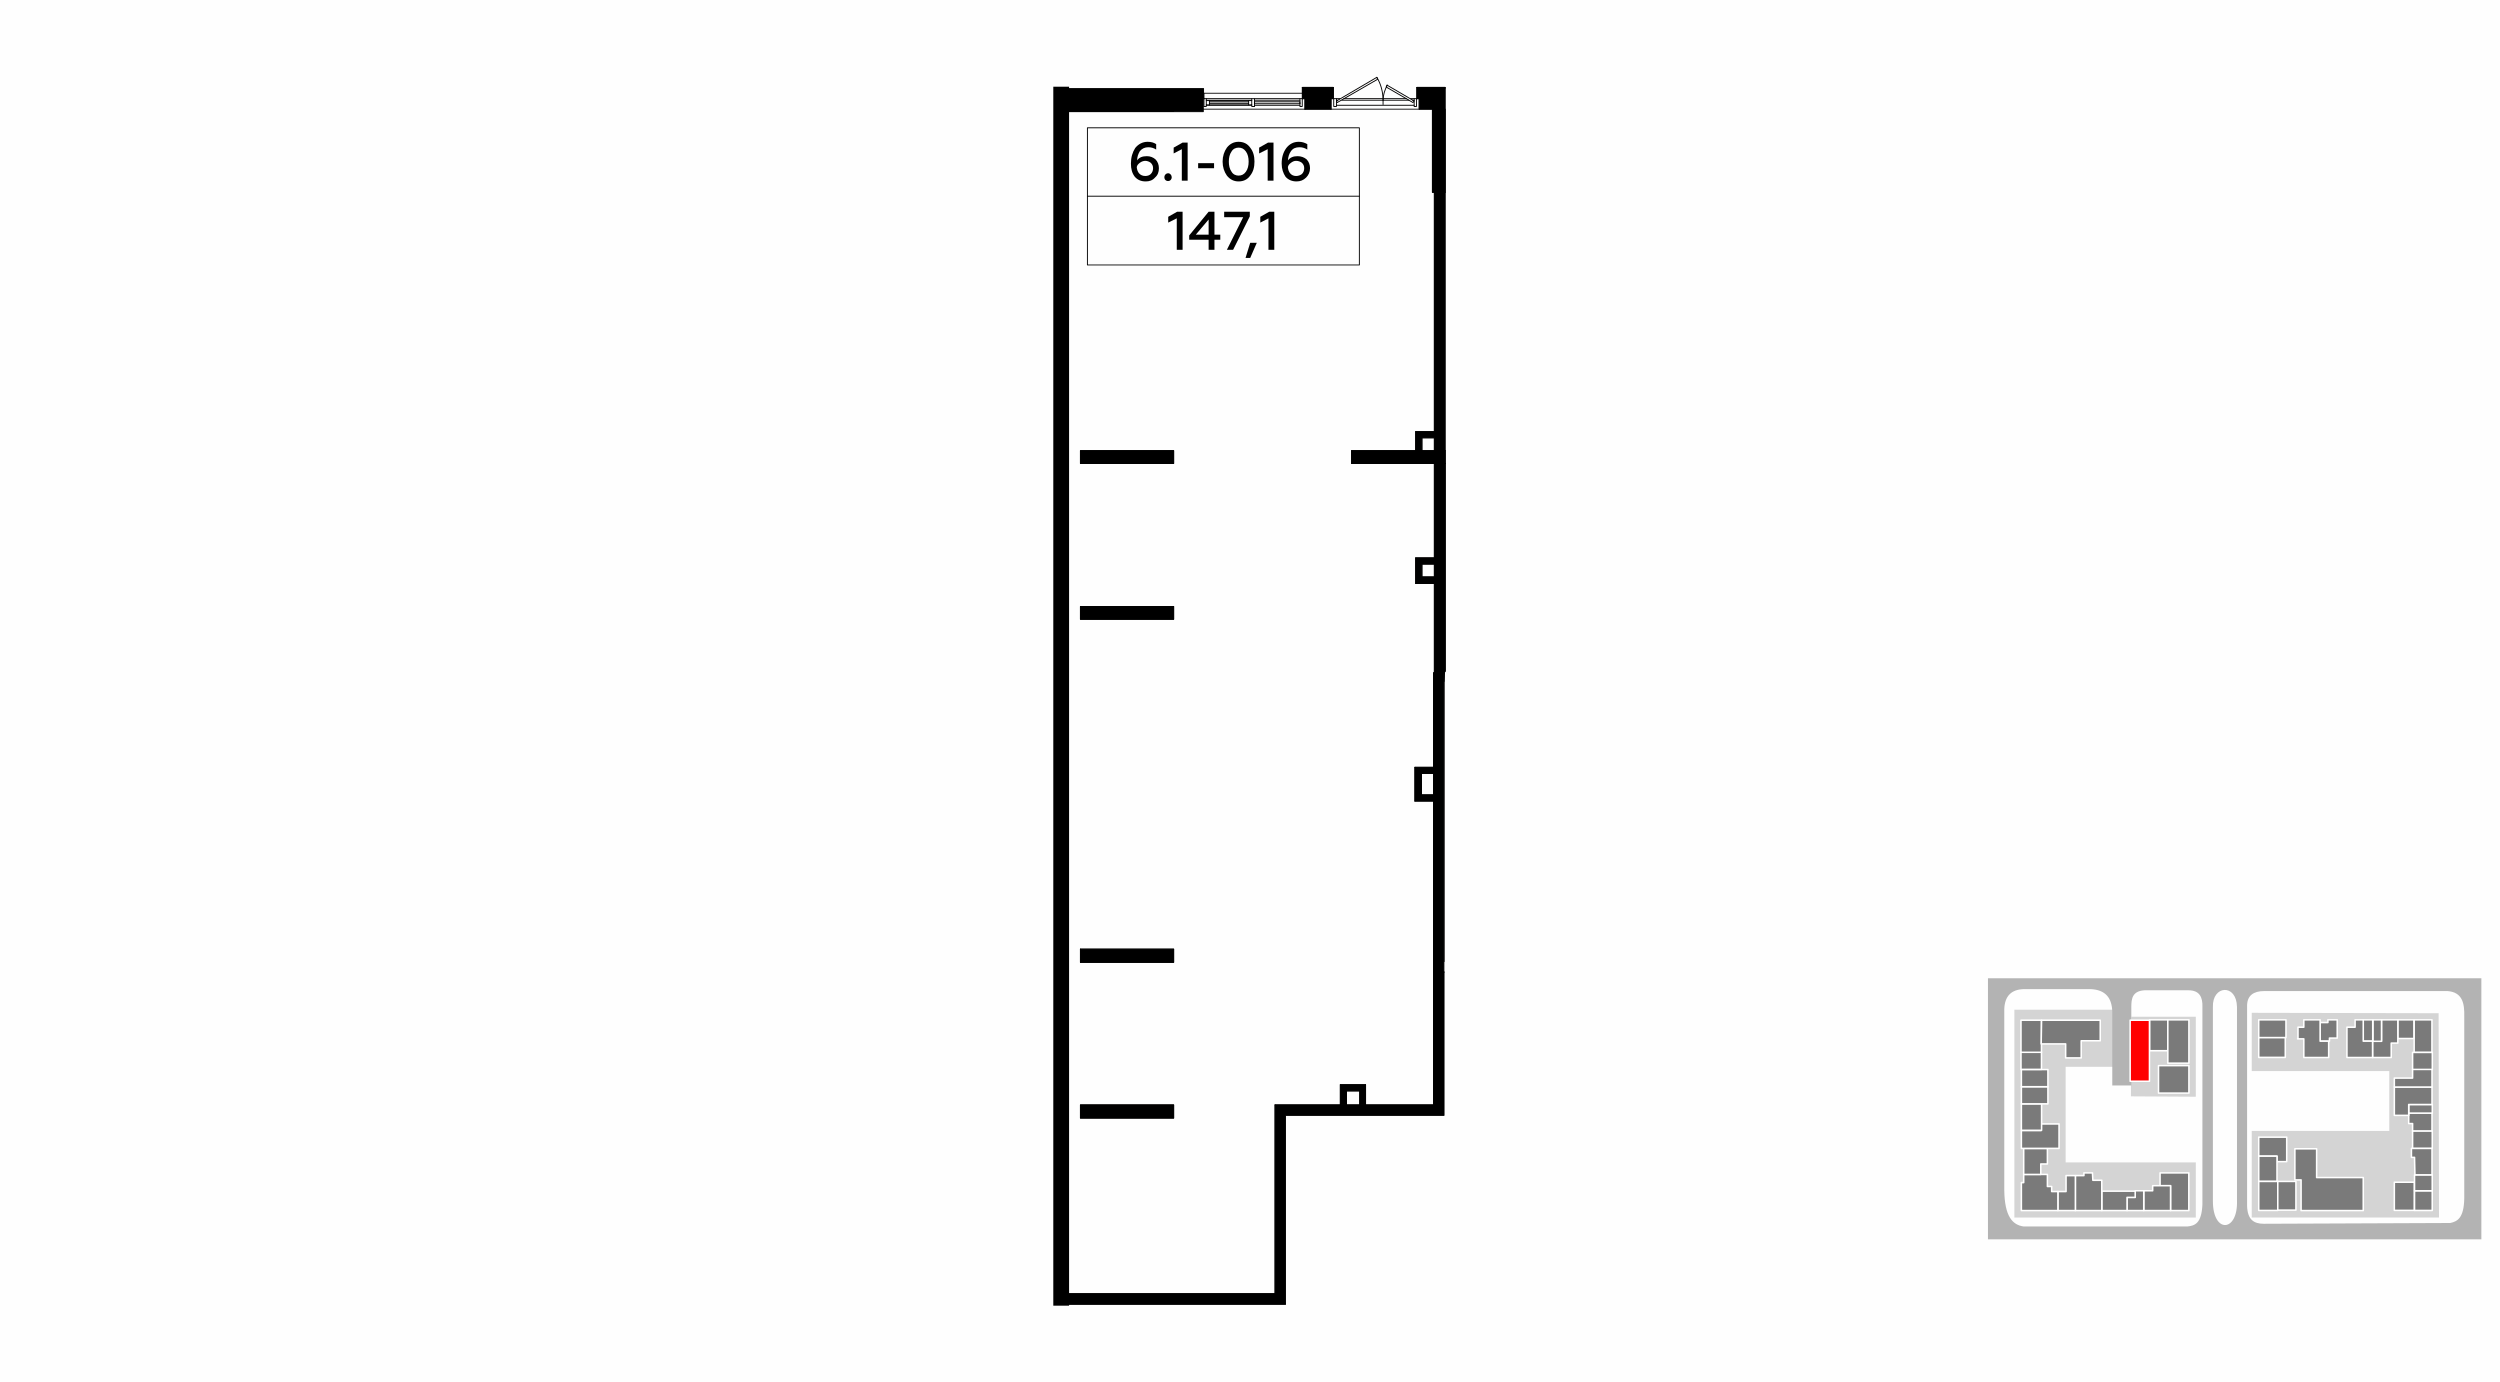 <?xml version="1.0" encoding="UTF-8"?>
<!DOCTYPE svg PUBLIC "-//W3C//DTD SVG 1.1//EN" "http://www.w3.org/Graphics/SVG/1.1/DTD/svg11.dtd">
<!-- Creator: CorelDRAW X8 -->
<svg xmlns="http://www.w3.org/2000/svg" xml:space="preserve" width="100%" height="100%" version="1.1" style="shape-rendering:geometricPrecision; text-rendering:geometricPrecision; image-rendering:optimizeQuality; fill-rule:evenodd; clip-rule:evenodd"
viewBox="0 0 6435 3556"
 xmlns:xlink="http://www.w3.org/1999/xlink">
 <defs>
  <style type="text/css">
   <![CDATA[
    .str5 {stroke:black;stroke-width:7.62}
    .str0 {stroke:white;stroke-width:3.99;stroke-linecap:round;stroke-linejoin:round}
    .str1 {stroke:#010000;stroke-width:2.34;stroke-linecap:round;stroke-linejoin:round}
    .str4 {stroke:black;stroke-width:2.35;stroke-linecap:round;stroke-linejoin:round}
    .str3 {stroke:black;stroke-width:2.35;stroke-linecap:round;stroke-linejoin:round}
    .str2 {stroke:#010000;stroke-width:2.35;stroke-linecap:round;stroke-linejoin:round}
    .fil1 {fill:none}
    .fil6 {fill:none;fill-rule:nonzero}
    .fil0 {fill:#FEFEFE}
    .fil7 {fill:black}
    .fil3 {fill:#7A7A7A}
    .fil4 {fill:#B3B3B3}
    .fil2 {fill:#D4D4D4}
    .fil5 {fill:red}
    .fil8 {fill:black;fill-rule:nonzero}
   ]]>
  </style>
 </defs>
 <g id="Слой_x0020_1">
  <g id="_563358488">
   <g>
    <rect class="fil0" width="6435" height="3556"/>
    <rect class="fil1" x="5117" y="2235" width="1270" height="1270"/>
    <polygon class="fil2" points="5796,2607 6277,2608 6278,3134 5796,3134 5796,2911 6150,2911 6150,2757 5796,2757 "/>
    <polygon class="fil2" points="5652,2617 5652,2823 5485,2822 5486,2617 "/>
    <polygon class="fil2" points="5485,2599 5185,2599 5185,3134 5652,3134 5652,2992 5317,2992 5317,2746 5485,2746 "/>
    <polygon class="fil3 str0" points="5814,2927 5886,2927 5886,2990 5861,2990 5861,2976 5814,2976 "/>
    <polygon class="fil3 str0" points="5814,2976 5861,2976 5861,3041 5814,3041 "/>
    <rect class="fil3 str0" x="5814" y="3041" width="49.222" height="74.591"/>
    <rect class="fil3 str0" x="5863" y="3041" width="46.712" height="73.884"/>
    <polygon class="fil3 str0" points="6083,3116 5923,3116 5923,3037 5907,3037 5907,2957 5963,2957 5963,3031 6083,3031 "/>
    <rect class="fil3 str0" x="6163" y="3043" width="51.588" height="72.505"/>
    <rect class="fil3 str0" x="6215" y="3065" width="45.535" height="50.748"/>
    <rect class="fil3 str0" x="6215" y="3024" width="45.535" height="41.007"/>
    <polygon class="fil3 str0" points="6216,3024 6215,2979 6207,2979 6207,2956 6260,2956 6260,3024 "/>
    <rect class="fil3 str0" x="6210" y="2911" width="50.583" height="44.606"/>
    <polygon class="fil3 str0" points="6260,2911 6210,2911 6210,2892 6200,2892 6200,2865 6260,2865 "/>
    <rect class="fil3 str0" x="6200" y="2843" width="60.677" height="22.199"/>
    <polygon class="fil3 str0" points="6260,2843 6259,2843 6200,2843 6200,2871 6163,2871 6163,2798 6260,2798 "/>
    <polygon class="fil3 str0" points="6163,2798 6163,2775 6210,2775 6210,2752 6260,2752 6260,2798 "/>
    <rect class="fil3 str0" x="6210" y="2709" width="50.76" height="43.713"/>
    <rect class="fil3 str0" x="6214" y="2625" width="45.834" height="83.406"/>
    <rect class="fil3 str0" x="6172" y="2625" width="41.328" height="48.065"/>
    <polygon class="fil3 str0" points="6172,2625 6172,2685 6155,2685 6155,2722 6107,2722 6107,2680 6130,2680 6130,2625 "/>
    <rect class="fil3 str0" x="6108" y="2625" width="22.023" height="55.288"/>
    <rect class="fil3 str0" x="6083" y="2625" width="24.386" height="54.956"/>
    <polygon class="fil3 str0" points="6083,2625 6083,2680 6107,2680 6107,2722 6041,2722 6041,2644 6062,2644 6062,2625 "/>
    <polygon class="fil3 str0" points="5972,2680 5972,2632 5992,2632 5992,2625 6016,2625 6016,2672 5996,2672 5996,2680 "/>
    <polygon class="fil3 str0" points="5915,2673 5915,2644 5930,2644 5930,2625 5972,2625 5972,2680 5994,2680 5994,2722 5930,2722 5930,2674 5914,2674 "/>
    <rect class="fil3 str0" x="5814" y="2670" width="68.311" height="51.766"/>
    <rect class="fil3 str0" x="5814" y="2625" width="70.076" height="45.766"/>
    <polygon class="fil3 str0" points="5587,3052 5560,3052 5560,3019 5634,3019 5634,3116 5587,3116 "/>
    <polygon class="fil3 str0" points="5587,3052 5587,3116 5518,3116 5518,3065 5541,3065 5541,3052 "/>
    <polygon class="fil3 str0" points="5475,3082 5496,3082 5496,3065 5518,3065 5518,3116 5475,3116 5475,3082 "/>
    <polygon class="fil3 str0" points="5475,3116 5410,3116 5410,3066 5496,3066 5496,3082 5475,3082 "/>
    <polygon class="fil3 str0" points="5386,3020 5387,3038 5410,3038 5410,3116 5408,3116 5342,3116 5342,3026 5364,3026 5364,3025 5364,3019 5386,3019 "/>
    <polygon class="fil3 str0" points="5297,3113 5297,3067 5318,3067 5318,3026 5342,3026 5342,3116 5297,3116 "/>
    <polygon class="fil3 str0" points="5281,3067 5297,3067 5297,3116 5203,3116 5203,3044 5209,3044 5209,3023 5270,3023 5270,3054 5281,3054 5281,3067 "/>
    <polygon class="fil3 str0" points="5270,2957 5270,2996 5253,2996 5253,3023 5209,3023 5209,2956 5270,2956 "/>
    <polygon class="fil3 str0" points="5254,2909 5254,2893 5300,2893 5300,2956 5203,2956 5203,2910 5254,2910 "/>
    <rect class="fil3 str0" x="5203" y="2841" width="52.056" height="68.36"/>
    <rect class="fil3 str0" x="5203" y="2797" width="68.34" height="44.35"/>
    <rect class="fil3 str0" x="5203" y="2753" width="68.34" height="44.258"/>
    <rect class="fil3 str0" x="5202" y="2708" width="52.748" height="44.566"/>
    <rect class="fil3 str0" x="5202" y="2626" width="52.748" height="82.652"/>
    <polygon class="fil3 str0" points="5357,2680 5357,2723 5317,2723 5317,2687 5254,2687 5255,2626 5406,2626 5406,2679 5404,2679 5357,2679 "/>
    <rect class="fil3 str0" x="5533" y="2625" width="46.955" height="79.585"/>
    <rect class="fil3 str0" x="5580" y="2625" width="54.246" height="111.625"/>
    <rect class="fil3 str0" x="5556" y="2743" width="78.277" height="70.665"/>
    <path class="fil4" d="M5159 2598c1,-34 18,-51 50,-52l173 0c38,2 54,23 55,58l0 190 49 0 0 -11 -3 0 0 -157 3 0 0 -34c0,-22 3,-41 34,-43l113 0c28,0 37,17 36,43l0 508c-2,50 -20,55 -39,57l-421 0c-29,-4 -49,-26 -50,-93l0 -466zm537 494l0 -500c-2,-56 61,-61 62,0l0 498c3,82 -62,86 -62,2zm88 12l0 -515c0,-26 16,-38 44,-38l472 0c38,3 44,31 43,66l0 468c-1,51 -18,59 -36,63l-480 2c-25,0 -42,-10 -43,-46zm603 86l0 -672 -1270 0 0 672 1270 0z"/>
    <rect class="fil5 str0" x="5483" y="2626" width="49.722" height="157.159"/>
   </g>
   <g>
    <line class="fil6 str1" x1="3690" y1="2502" x2="3690" y2= "1732" />
    <polyline class="fil6 str1" points="3717,2475 3717,1732 3690,1732 "/>
    <line class="fil6 str1" x1="3653" y1="281" x2="3426" y2= "281" />
    <line class="fil6 str1" x1="3432" y1="254" x2="3433" y2= "254" />
    <line class="fil6 str1" x1="3440" y1="254" x2="3449" y2= "254" />
    <line class="fil6 str1" x1="3459" y1="254" x2="3620" y2= "254" />
    <line class="fil6 str1" x1="3631" y1="254" x2="3640" y2= "254" />
    <line class="fil6 str1" x1="3646" y1="254" x2="3647" y2= "254" />
    <line class="fil6 str1" x1="3690" y1="2844" x2="3690" y2= "2502" />
    <line class="fil6 str2" x1="3690" y1="2502" x2="3717" y2= "2502" />
    <line class="fil6 str1" x1="3282" y1="2844" x2="3690" y2= "2844" />
    <line class="fil6 str1" x1="3282" y1="3330" x2="3282" y2= "2844" />
    <line class="fil6 str1" x1="2748" y1="3330" x2="3282" y2= "3330" />
    <polyline class="fil6 str1" points="3309,3357 2748,3357 2748,3330 "/>
    <line class="fil6 str1" x1="3692" y1="1160" x2="3692" y2= "1127" />
    <line class="fil6 str1" x1="3692" y1="1111" x2="3692" y2= "495" />
    <line class="fil6 str1" x1="3692" y1="1732" x2="3692" y2= "1502" />
    <line class="fil6 str1" x1="3692" y1="1485" x2="3692" y2= "1452" />
    <line class="fil6 str1" x1="3692" y1="1436" x2="3692" y2= "1193" />
    <line class="fil6 str1" x1="3720" y1="1193" x2="3720" y2= "1728" />
    <line class="fil6 str1" x1="3692" y1="1732" x2="3717" y2= "1732" />
    <line class="fil6 str1" x1="3450" y1="2844" x2="3450" y2= "2792" />
    <line class="fil6 str1" x1="3466" y1="2808" x2="3466" y2= "2844" />
    <line class="fil6 str1" x1="3450" y1="2792" x2="3515" y2= "2792" />
    <line class="fil6 str1" x1="3500" y1="2808" x2="3466" y2= "2808" />
    <line class="fil6 str1" x1="3515" y1="2792" x2="3515" y2= "2844" />
    <line class="fil6 str1" x1="3500" y1="2844" x2="3500" y2= "2808" />
    <line class="fil6 str1" x1="3659" y1="1991" x2="3659" y2= "2046" />
    <line class="fil6 str1" x1="3642" y1="1975" x2="3690" y2= "1975" />
    <line class="fil6 str1" x1="3690" y1="1991" x2="3659" y2= "1991" />
    <line class="fil6 str1" x1="3690" y1="2062" x2="3642" y2= "2062" />
    <line class="fil6 str1" x1="3659" y1="2046" x2="3690" y2= "2046" />
    <line class="fil6 str1" x1="3642" y1="2062" x2="3642" y2= "1975" />
    <line class="fil6 str1" x1="3692" y1="1502" x2="3644" y2= "1502" />
    <line class="fil6 str1" x1="3660" y1="1485" x2="3692" y2= "1485" />
    <line class="fil6 str1" x1="3644" y1="1502" x2="3644" y2= "1436" />
    <line class="fil6 str1" x1="3660" y1="1452" x2="3660" y2= "1485" />
    <line class="fil6 str1" x1="3644" y1="1436" x2="3692" y2= "1436" />
    <line class="fil6 str1" x1="3692" y1="1452" x2="3660" y2= "1452" />
    <line class="fil6 str1" x1="3644" y1="1160" x2="3644" y2= "1111" />
    <line class="fil6 str1" x1="3660" y1="1127" x2="3660" y2= "1160" />
    <line class="fil6 str1" x1="3644" y1="1111" x2="3692" y2= "1111" />
    <line class="fil6 str1" x1="3692" y1="1127" x2="3660" y2= "1127" />
    <line class="fil6 str1" x1="3021" y1="281" x2="3092" y2= "281" />
    <line class="fil6 str2" x1="3092" y1="254" x2="3092" y2= "281" />
    <line class="fil6 str1" x1="3359" y1="281" x2="3092" y2= "281" />
    <line class="fil6 str1" x1="3098" y1="254" x2="3099" y2= "254" />
    <line class="fil6 str1" x1="3229" y1="254" x2="3346" y2= "254" />
    <line class="fil6 str1" x1="3352" y1="254" x2="3353" y2= "254" />
    <line class="fil6 str1" x1="3720" y1="227" x2="3687" y2= "227" />
    <line class="fil6 str1" x1="3099" y1="254" x2="3098" y2= "254" />
    <line class="fil6 str1" x1="3353" y1="254" x2="3352" y2= "254" />
    <line class="fil6 str1" x1="3352" y1="225" x2="3353" y2= "225" />
    <line class="fil6 str2" x1="3099" y1="254" x2="3099" y2= "240" />
    <line class="fil6 str1" x1="3352" y1="225" x2="3352" y2= "254" />
    <line class="fil6 str2" x1="2748" y1="287" x2="2781" y2= "287" />
    <line class="fil6 str1" x1="3426" y1="281" x2="3359" y2= "281" />
    <path class="fil6 str2" d="M3359 281l0 -27m67 0l0 27"/>
    <polyline class="fil6 str2" points="3687,281 3653,281 3653,254 "/>
    <line class="fil6 str1" x1="3222" y1="254" x2="3105" y2= "254" />
    <line class="fil6 str1" x1="3099" y1="240" x2="3352" y2= "240" />
    <line class="fil6 str1" x1="3092" y1="254" x2="3098" y2= "254" />
    <path class="fil6 str2" d="M3353 254l6 0m67 0l6 0"/>
    <line class="fil6 str1" x1="3653" y1="254" x2="3647" y2= "254" />
    <line class="fil6 str2" x1="3720" y1="225" x2="3647" y2= "225" />
    <polyline class="fil6 str1" points="3432,225 3353,225 3353,254 "/>
    <line class="fil6 str2" x1="3098" y1="254" x2="3098" y2= "228" />
    <line class="fil6 str1" x1="3647" y1="254" x2="3647" y2= "225" />
    <line class="fil6 str1" x1="3432" y1="254" x2="3432" y2= "225" />
    <polyline class="fil6 str2" points="3720,281 3720,495 3687,495 3687,281 "/>
    <polyline class="fil6 str1" points="3021,2878 2781,2878 2781,2844 3021,2844 3021,2878 "/>
    <line class="fil6 str1" x1="2781" y1="2477" x2="2781" y2= "2443" />
    <polyline class="fil6 str1" points="2781,2443 3021,2443 3021,2477 2781,2477 "/>
    <polyline class="fil6 str1" points="2781,1594 2781,1561 3021,1561 3021,1594 2781,1594 "/>
    <polyline class="fil6 str1" points="3021,1193 3021,1160 2781,1160 2781,1193 3021,1193 "/>
    <polyline class="fil6 str2" points="3021,281 3021,287 2781,287 "/>
    <line class="fil6 str1" x1="3479" y1="1193" x2="3479" y2= "1160" />
    <polyline class="fil6 str1" points="3479,1193 3720,1193 3720,1160 3479,1160 "/>
    <polyline class="fil6 str1" points="3433,254 3433,274 3440,274 3440,254 3433,254 "/>
    <line class="fil6 str1" x1="3214" y1="259" x2="3214" y2= "270" />
    <polyline class="fil6 str1" points="3222,270 3222,259 3105,259 3105,270 3222,270 "/>
    <line class="fil6 str1" x1="3113" y1="270" x2="3113" y2= "259" />
    <line class="fil6 str1" x1="3113" y1="266" x2="3214" y2= "266" />
    <line class="fil6 str1" x1="3113" y1="262" x2="3214" y2= "262" />
    <line class="fil6 str1" x1="3222" y1="271" x2="3105" y2= "271" />
    <line class="fil6 str1" x1="3222" y1="258" x2="3105" y2= "258" />
    <polyline class="fil6 str1" points="3352,254 3352,274 3346,274 3346,254 3352,254 "/>
    <polyline class="fil6 str1" points="3099,274 3105,274 3105,270 "/>
    <polyline class="fil6 str1" points="3105,259 3105,254 3099,254 3099,274 "/>
    <line class="fil6 str1" x1="3346" y1="267" x2="3229" y2= "267" />
    <polyline class="fil6 str1" points="3229,267 3229,262 3346,262 3346,267 "/>
    <line class="fil6 str1" x1="3346" y1="271" x2="3229" y2= "271" />
    <line class="fil6 str1" x1="3346" y1="258" x2="3229" y2= "258" />
    <polyline class="fil6 str1" points="3229,274 3222,274 3222,270 "/>
    <polyline class="fil6 str1" points="3222,259 3222,254 3229,254 3229,274 "/>
    <line class="fil6 str1" x1="3560" y1="260" x2="3560" y2= "269" />
    <polyline class="fil6 str1" points="3570,219 3568,224 3637,264 3640,260 3570,219 "/>
    <path class="fil6 str1" d="M3571 219c-7,13 -11,26 -11,40"/>
    <polyline class="fil6 str1" points="3546,204 3442,264 3440,260 3544,199 3546,204 "/>
    <path class="fil6 str1" d="M3560 259c0,-21 -5,-42 -16,-60"/>
    <polyline class="fil6 str1" points="3646,254 3646,274 3640,274 3640,254 3646,254 "/>
    <line class="fil6 str1" x1="3640" y1="271" x2="3440" y2= "271" />
    <line class="fil6 str1" x1="3440" y1="258" x2="3443" y2= "258" />
    <line class="fil6 str1" x1="3454" y1="258" x2="3626" y2= "258" />
    <line class="fil6 str1" x1="3636" y1="258" x2="3640" y2= "258" />
    <path class="fil7 str3" d="M3717 2871l0 -210 0 -16 0 -143 -27 0 0 342 -175 0 -15 0 -34 0 -16 0 -168 0 0 486 -534 0 0 27 561 0c0,-322 0,-211 0,-486l408 0z"/>
    <polygon class="fil7 str3" points="3720,225 3647,225 3647,254 3653,254 3653,281 3687,281 3687,495 3692,495 3720,495 3720,495 "/>
    <polygon class="fil7 str3" points="3720,1160 3720,495 3692,495 3692,1111 3644,1111 3644,1160 3660,1160 3660,1127 3692,1127 3692,1160 "/>
    <polygon class="fil7 str3" points="3692,1160 3660,1160 3644,1160 3479,1160 3479,1193 3692,1193 3720,1193 3720,1160 "/>
    <g>
     <path class="fil7" d="M3720 1728l0 -535 -28 0 0 243 -48 0 0 66 48 0 0 230 25 0 0 22 3 -26zm-60 -276l32 0 0 33 -32 0 0 -33z"/>
     <path id="1" class="fil1 str3" d="M3720 1728l0 -535 -28 0 0 243 -48 0 0 66 48 0 0 230 25 0 0 22m-57 -302l32 0 0 33 -32 0 0 -33z"/>
    </g>
    <polygon class="fil7 str3" points="3690,1975 3642,1975 3642,2062 3690,2062 3690,2046 3659,2046 3659,1991 3690,1991 "/>
    <polygon class="fil7 str3" points="3021,2477 3021,2443 2781,2443 2781,2477 "/>
    <polygon class="fil7 str3" points="2781,1594 3021,1594 3021,1561 2781,1561 "/>
    <polygon class="fil7 str3" points="2781,1193 3021,1193 3021,1160 2781,1160 "/>
    <polygon class="fil7 str3" points="3359,281 3426,281 3426,254 3432,254 3432,225 3353,225 3353,254 3359,254 "/>
    <polygon class="fil7 str3" points="3021,2878 3021,2844 2781,2844 2781,2878 "/>
    <polygon class="fil7 str3" points="3450,2792 3450,2844 3466,2844 3466,2808 3500,2808 3500,2844 3515,2844 3515,2792 "/>
    <g>
     <rect class="fil1 str3" x="2799" y="329" width="700" height="353"/>
     <path class="fil8" d="M2949 467c10,0 18,-3 24,-10 7,-6 10,-14 10,-24 0,-9 -3,-17 -9,-23 -6,-5 -13,-8 -22,-8 -11,0 -20,3 -25,11 0,-10 3,-17 7,-24 6,-7 13,-10 22,-10 7,0 14,2 20,6l0 -14c-6,-4 -13,-6 -22,-6 -13,0 -24,6 -32,16 -7,11 -11,24 -11,40 0,14 3,25 10,34 7,8 16,12 28,12zm-1 -14c-13,0 -21,-9 -22,-23 1,-5 4,-8 8,-11 4,-3 9,-5 14,-5 5,0 10,2 14,5 4,4 6,8 6,14 0,6 -2,11 -6,15 -3,3 -8,5 -14,5z"/>
     <path id="1" class="fil8" d="M3007 466c5,0 9,-4 9,-10 0,-5 -4,-10 -9,-10 -6,0 -10,5 -10,10 0,6 4,10 10,10z"/>
     <polygon id="2" class="fil8" points="3057,465 3057,367 3044,367 3021,380 3021,395 3042,384 3042,465 "/>
     <polygon id="3" class="fil8" points="3125,433 3125,420 3084,420 3084,433 "/>
     <path id="4" class="fil8" d="M3188 467c13,0 23,-5 30,-15 8,-10 11,-22 11,-36 0,-14 -3,-26 -11,-36 -7,-10 -17,-15 -30,-15 -12,0 -22,5 -30,15 -7,10 -11,22 -11,36 0,14 4,26 11,36 8,10 18,15 30,15zm0 -15c-7,0 -14,-3 -18,-10 -5,-7 -7,-16 -7,-26 0,-10 2,-19 7,-26 4,-7 11,-10 18,-10 8,0 14,3 19,10 5,7 7,16 7,26 0,10 -2,19 -7,26 -5,7 -11,10 -19,10z"/>
     <polygon id="5" class="fil8" points="3278,465 3278,367 3264,367 3241,380 3241,395 3263,384 3263,465 "/>
     <path id="6" class="fil8" d="M3337 467c10,0 18,-3 25,-10 6,-6 10,-14 10,-24 0,-9 -3,-17 -9,-23 -6,-5 -14,-8 -23,-8 -11,0 -19,3 -25,11 1,-10 3,-17 8,-24 5,-7 12,-10 22,-10 7,0 14,2 20,6l0 -14c-7,-4 -14,-6 -22,-6 -14,0 -24,6 -32,16 -8,11 -12,24 -12,40 0,14 4,25 10,34 7,8 17,12 28,12zm-1 -14c-12,0 -20,-9 -21,-23 1,-5 4,-8 8,-11 4,-3 8,-5 13,-5 6,0 11,2 15,5 4,4 6,8 6,14 0,6 -2,11 -6,15 -4,3 -9,5 -15,5z"/>
     <line class="fil1 str3" x1="2799" y1="505" x2="3499" y2= "505" />
     <polygon class="fil8" points="3044,643 3044,545 3030,545 3007,558 3007,573 3029,562 3029,643 "/>
     <path id="1" class="fil8" d="M3126 643l0 -26 15 0 0 -13 -15 0 0 -59 -15 0 -50 61 0 11 50 0 0 26 15 0zm-15 -78l0 39 -33 0 33 -39z"/>
     <polygon id="2" class="fil8" points="3174,643 3217,557 3217,545 3151,545 3151,559 3200,559 3158,643 "/>
     <polygon id="3" class="fil8" points="3218,664 3235,625 3218,625 3206,664 "/>
     <polygon id="4" class="fil8" points="3280,643 3280,545 3267,545 3244,558 3244,573 3265,562 3265,643 "/>
    </g>
    <rect class="fil7 str4" x="3690" y="1732" width="26.631" height="770.282"/>
    <g>
     <polygon class="fil7" points="2748,3357 2715,3357 2715,227 2748,227 "/>
     <polygon id="1" class="fil6 str5" points="2748,3357 2715,3357 2715,227 2748,227 "/>
    </g>
    <rect class="fil7 str4" x="2747" y="228" width="350.236" height="59.463"/>
   </g>
  </g>
 </g>
</svg>
